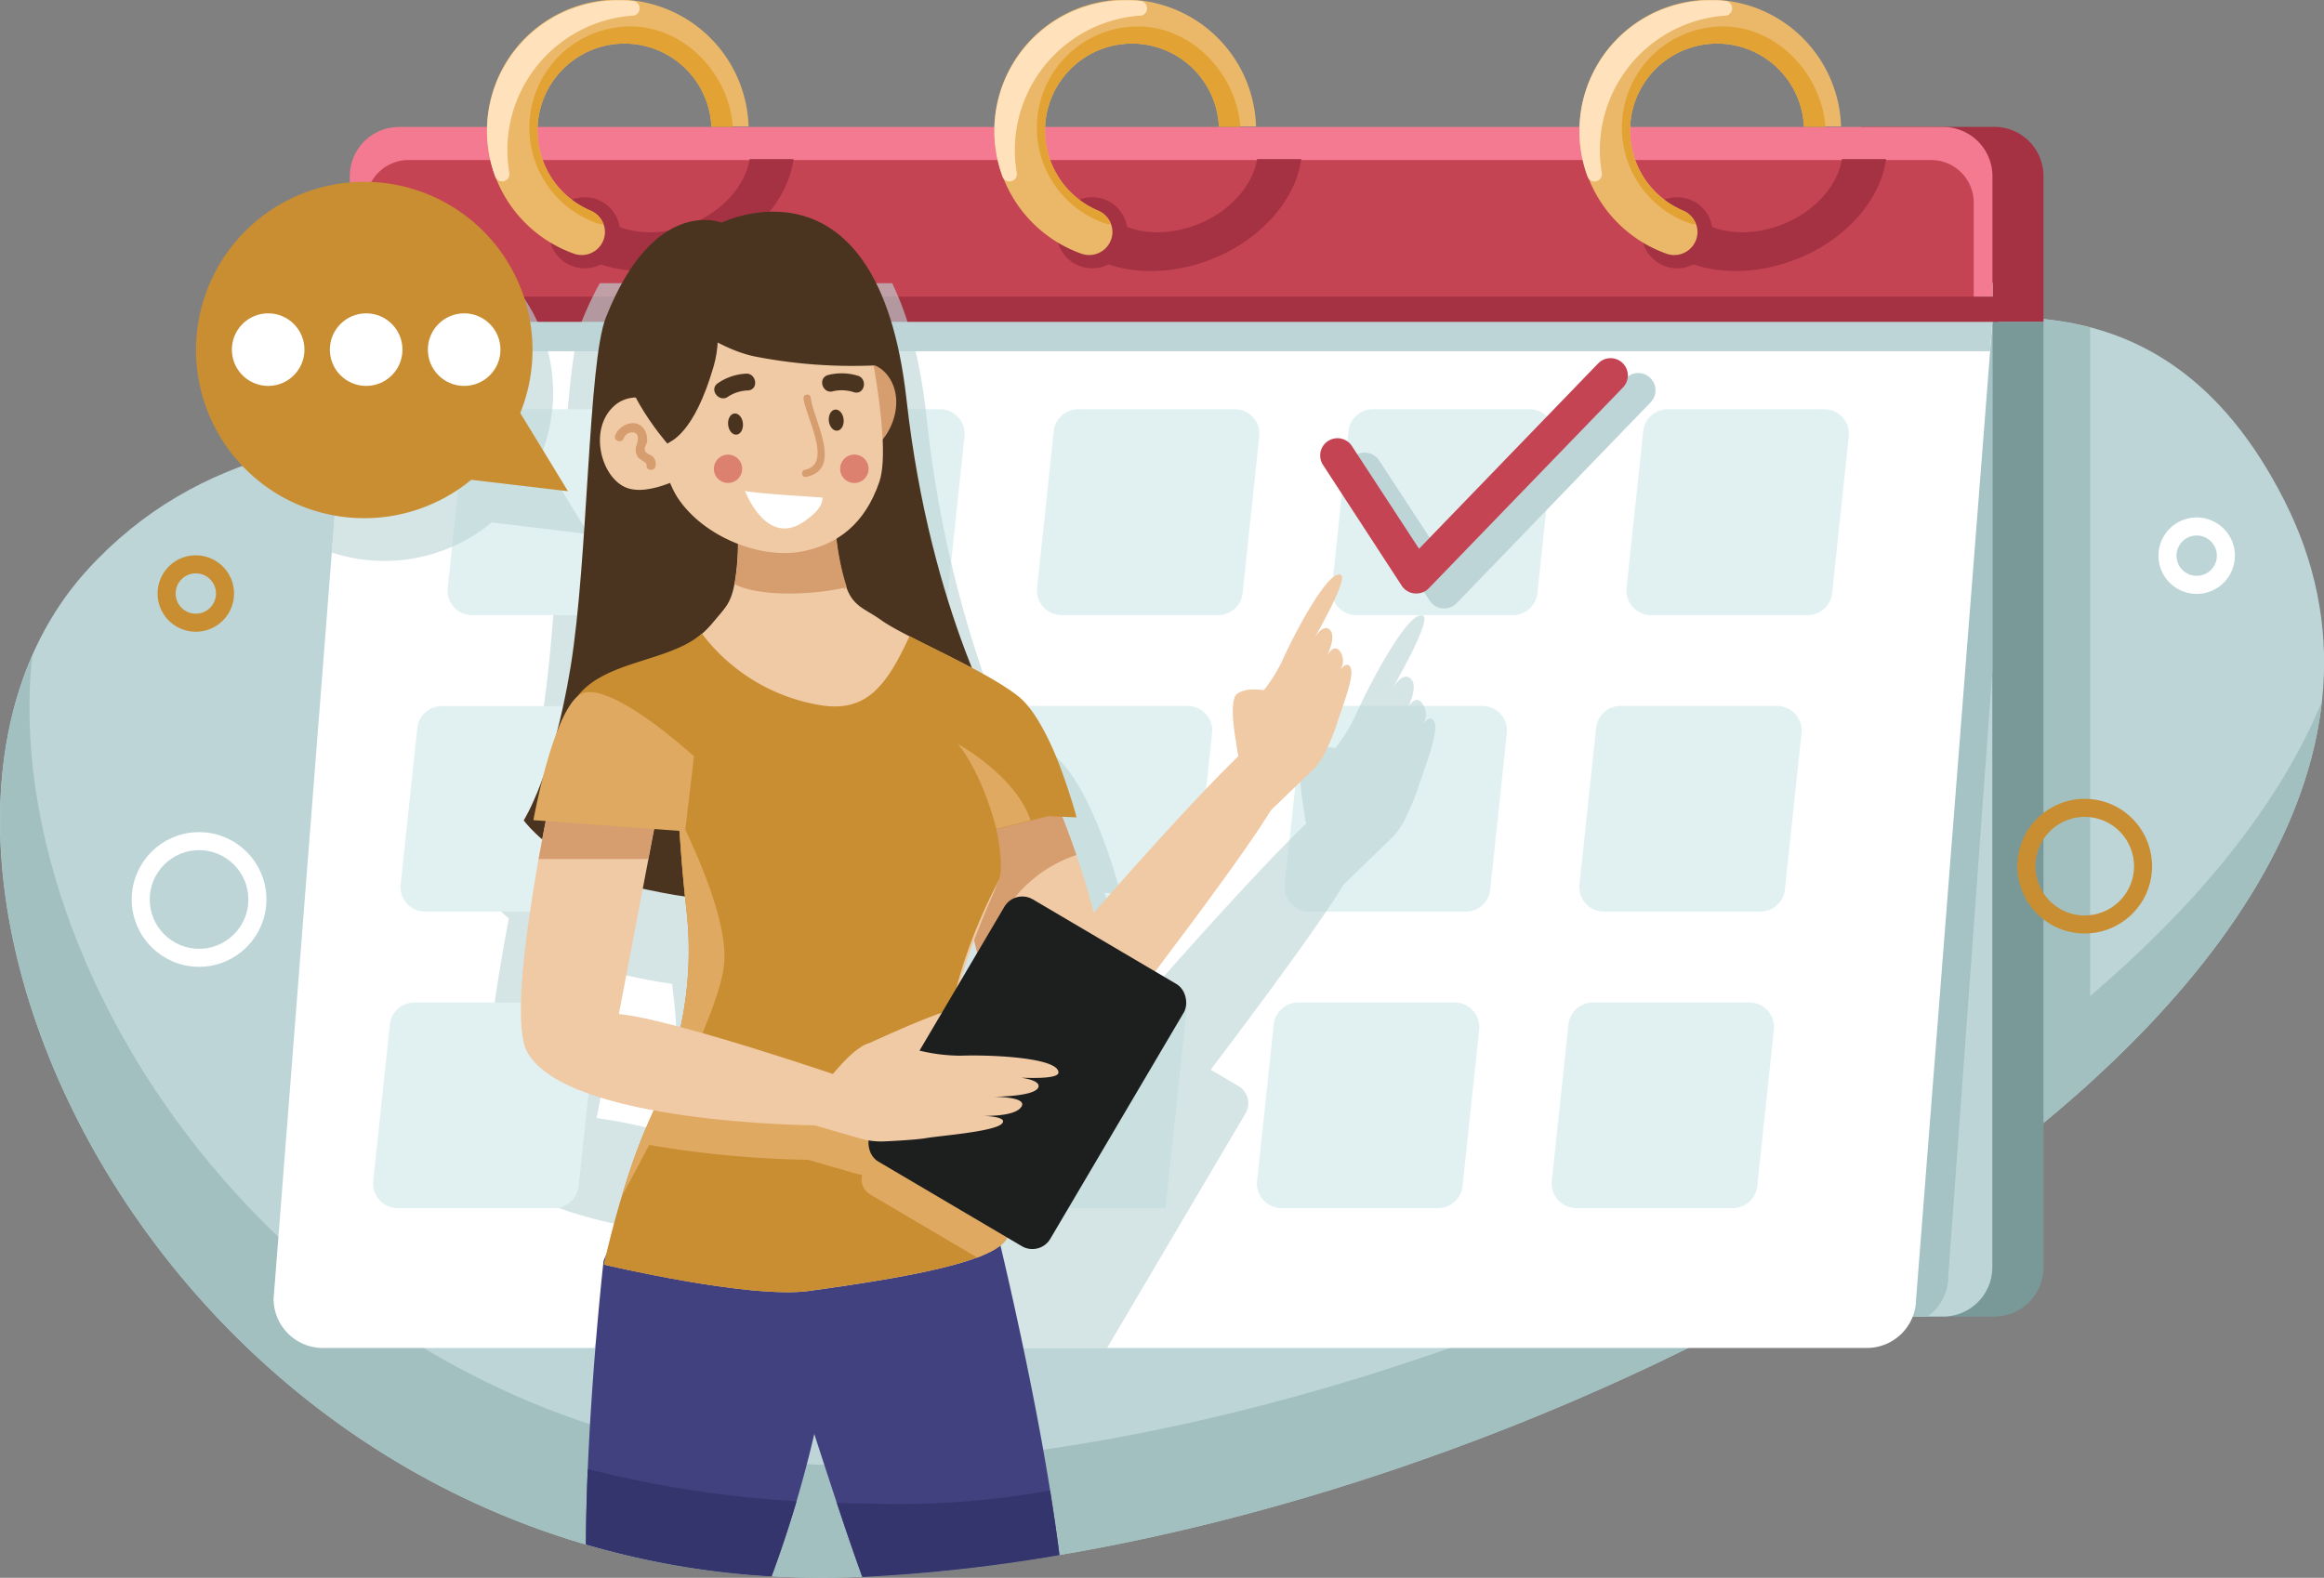 <svg xmlns="http://www.w3.org/2000/svg" viewBox="0 0 386.08 262.19"><rect x="0" y="0" width="386.08" height="262.19" fill="#808080" stroke="none"/><defs><style>.cls-1{isolation:isolate;}.cls-14,.cls-2{fill:#bdd5d7;}.cls-3{fill:#a3c0c1;}.cls-4{fill:#a53243;}.cls-5{fill:#799999;}.cls-6{fill:#a5c3c4;}.cls-7{fill:#fff;}.cls-8{fill:#f47a91;}.cls-9{fill:#c54453;}.cls-10{fill:#eab868;}.cls-11{fill:#ffe2bb;}.cls-12{fill:#e3a234;}.cls-13{fill:#e1f1f1;}.cls-14,.cls-15{mix-blend-mode:multiply;}.cls-14{opacity:0.63;}.cls-16{fill:#f0c9a5;}.cls-17{fill:#d69d6f;}.cls-18{fill:#4b341f;}.cls-19{fill:#424180;}.cls-20{fill:#35356d;}.cls-21{fill:#dc8070;}.cls-22{fill:#c98e32;}.cls-23{fill:#e0a961;}.cls-24{fill:#1d1e1e;}.cls-25{fill:#4e5da5;}.cls-26,.cls-27{fill:none;stroke-miterlimit:10;stroke-width:3px;}.cls-26{stroke:#fff;}.cls-27{stroke:#c98e32;}</style></defs><g class="cls-1"><g id="Layer_2" data-name="Layer 2"><g id="OBJECTS"><path class="cls-2" d="M14.56,94.65C-29.5,142.93,30.12,267.37,143.52,262s277.52-96.7,236-178.78S235.88,112.85,175.85,94.65,50.57,55.18,14.56,94.65Z"></path><path class="cls-3" d="M317,203.14a249.22,249.22,0,0,0,30.23-23.24V54.42c-9.3-2.45-19.5-2-30.23.17Z"></path><path class="cls-3" d="M148.4,243.33C55.79,247.69-.94,165.5,5.37,108.92c-24,54.77,34.66,158,138.15,153.1,98.17-4.63,234.35-73.71,242.2-145.44C359.25,181.19,238,239.1,148.4,243.33Z"></path><path class="cls-4" d="M339.48,53.48V29.26a8.18,8.18,0,0,0-8.18-8.18H309.24v32.4Z"></path><path class="cls-5" d="M309.24,53.48v165.3H331.3a8.19,8.19,0,0,0,8.18-8.19V53.48Z"></path><path class="cls-2" d="M58.11,49.74V210.59a8.19,8.19,0,0,0,8.19,8.19H322.79a8.19,8.19,0,0,0,8.19-8.19V49.74Z"></path><path class="cls-6" d="M62.19,49.74V55l-4.08,56.29v99.31a8.19,8.19,0,0,0,8.19,8.19H320.2a8.17,8.17,0,0,0,3.46-6.68L331,111.28V49.74Z"></path><path class="cls-7" d="M58.11,47v6.47L45.45,215.83A8.19,8.19,0,0,0,53.64,224H310.13a8.19,8.19,0,0,0,8.19-8.18L331,53.48V47Z"></path><polygon class="cls-2" points="330.6 58.36 330.98 53.48 330.98 47.02 58.11 47.02 58.11 53.48 57.73 58.36 330.6 58.36"></polygon><path class="cls-8" d="M331,49.28v-20a8.19,8.19,0,0,0-8.19-8.18H66.3a8.19,8.19,0,0,0-8.19,8.18V53.48Z"></path><path class="cls-9" d="M327.89,51.78V33.67a7.08,7.08,0,0,0-7.08-7.08H67.88a7.08,7.08,0,0,0-7.08,7.08V51.78Z"></path><circle class="cls-4" cx="97.12" cy="38.68" r="5.91"></circle><path class="cls-4" d="M124.53,26.44c-.67,4.18-4.18,8.39-9.28,10.6-5.68,2.46-11.67,1.89-15.23-.95a4,4,0,0,0-4-.35c-2.46,1-3.45,3.49-1.94,4.89,5.41,5,15.38,6,24.61,1.69,7.37-3.49,12.31-9.73,13.14-15.88Z"></path><path class="cls-10" d="M98.11,35a14.45,14.45,0,1,1,20.07-14h6.18a21.74,21.74,0,1,0-29,21.16,3.86,3.86,0,0,0,5.14-3.64h0A3.87,3.87,0,0,0,98.11,35Z"></path><path class="cls-11" d="M84.31,23.77A22.44,22.44,0,0,1,104.88,2.61l.26,0a1.23,1.23,0,0,0,.08-2.44,22.88,22.88,0,0,0-4.83,0A21.74,21.74,0,0,0,82.26,29.32a1.22,1.22,0,0,0,2.35-.63A22.85,22.85,0,0,1,84.31,23.77Z"></path><path class="cls-12" d="M118.18,21.08h3.57c-.67-9.16-8.62-17.3-18.1-16.65a16.83,16.83,0,0,0-4.43,32.68,3.16,3.16,0,0,0,1,.15A3.94,3.94,0,0,0,98.11,35a14.45,14.45,0,1,1,20.07-14Z"></path><polygon class="cls-4" points="58.11 49.28 58.11 53.48 332 53.48 332.13 49.28 58.11 49.28"></polygon><path class="cls-7" d="M224,75.22a.93.93,0,0,0-.52.15,1,1,0,0,0-.41.6.9.9,0,0,0,.13.72l13.18,20.16a1,1,0,0,0,.71.43h.09a1,1,0,0,0,.69-.29l32.25-33.38a1,1,0,0,0,.27-.68,1,1,0,0,0-.3-.67.89.89,0,0,0-.68-.27.91.91,0,0,0-.66.29L241.57,90.45a4.83,4.83,0,0,1-7.52-.72l-9.21-14.08a1,1,0,0,0-.6-.41A.62.62,0,0,0,224,75.22Z"></path><path class="cls-13" d="M300.29,102.22h-26a4.09,4.09,0,0,1-4.07-4.52l2.76-26A4.09,4.09,0,0,1,277.07,68h26a4.08,4.08,0,0,1,4.06,4.52l-2.76,26A4.09,4.09,0,0,1,300.29,102.22Z"></path><path class="cls-13" d="M292.46,151.49h-26a4.09,4.09,0,0,1-4.07-4.52l2.77-26a4.09,4.09,0,0,1,4.06-3.66h26a4.08,4.08,0,0,1,4.06,4.52l-2.76,26A4.09,4.09,0,0,1,292.46,151.49Z"></path><path class="cls-13" d="M287.87,200.76h-26a4.09,4.09,0,0,1-4.07-4.52l2.76-26a4.09,4.09,0,0,1,4.07-3.65h26a4.08,4.08,0,0,1,4.06,4.52l-2.76,26A4.09,4.09,0,0,1,287.87,200.76Z"></path><path class="cls-13" d="M251.32,102.22h-26a4.08,4.08,0,0,1-4.06-4.52l2.76-26A4.09,4.09,0,0,1,228.1,68h26a4.09,4.09,0,0,1,4.07,4.52l-2.76,26A4.09,4.09,0,0,1,251.32,102.22Z"></path><path class="cls-13" d="M243.5,151.49h-26a4.08,4.08,0,0,1-4.06-4.52l2.76-26a4.09,4.09,0,0,1,4.07-3.66h26a4.08,4.08,0,0,1,4.06,4.52l-2.76,26A4.09,4.09,0,0,1,243.5,151.49Z"></path><path class="cls-13" d="M238.9,200.76h-26a4.08,4.08,0,0,1-4.06-4.52l2.76-26a4.08,4.08,0,0,1,4.06-3.65h26a4.09,4.09,0,0,1,4.07,4.52l-2.76,26A4.09,4.09,0,0,1,238.9,200.76Z"></path><path class="cls-13" d="M202.36,102.22h-26a4.09,4.09,0,0,1-4.07-4.52l2.76-26A4.1,4.1,0,0,1,179.14,68h26a4.08,4.08,0,0,1,4.06,4.52l-2.76,26A4.09,4.09,0,0,1,202.36,102.22Z"></path><path class="cls-13" d="M194.53,151.49h-26a4.08,4.08,0,0,1-4.06-4.52l2.76-26a4.09,4.09,0,0,1,4.06-3.66h26a4.09,4.09,0,0,1,4.07,4.52l-2.76,26A4.09,4.09,0,0,1,194.53,151.49Z"></path><polygon class="cls-13" points="193.62 200.76 159.41 200.76 163.04 166.56 197.24 166.56 193.62 200.76"></polygon><path class="cls-13" d="M153.39,102.22h-26a4.08,4.08,0,0,1-4.06-4.52l2.76-26A4.09,4.09,0,0,1,130.17,68h26a4.08,4.08,0,0,1,4.06,4.52l-2.76,26A4.09,4.09,0,0,1,153.39,102.22Z"></path><path class="cls-13" d="M145.57,151.49h-26a4.09,4.09,0,0,1-4.07-4.52l2.76-26a4.09,4.09,0,0,1,4.07-3.66h26a4.08,4.08,0,0,1,4.06,4.52l-2.76,26A4.09,4.09,0,0,1,145.57,151.49Z"></path><path class="cls-14" d="M96.67,53.34c-3.4,8.58-3.36,46-6.71,66.5-.77,4.7-1.65,8.77-2.56,12.26a82.05,82.05,0,0,0-2.79,9.06A43.46,43.46,0,0,1,81,149a24.44,24.44,0,0,0,3.53,3.62c-.07.35-.13.7-.2,1.06v0c-2.37,12.82-5.64,33.88-2.66,39.31,3.16,5.75,13.35,9.13,24.09,11.11l-.36.82-.63,1.43A127,127,0,0,0,98.7,224h85.22l23-39a3.3,3.3,0,0,0-1.17-4.51l-4.62-2.73C209,167.35,219.5,153.21,223.2,147l8.26-8a13,13,0,0,0,2.29-3.61,40.73,40.73,0,0,0,1.87-4.53c.67-2.31,3.38-8.9,2.73-10.74-.53-1.49-1.64-.26-2,.27a3,3,0,0,0,0-3.41c-1.14-1.72-2.35.37-2.59.83.29-.57,2-4,.48-5.13-1-.76-2.13.51-2.82,1.55,1.75-3.07,6.25-11.26,5-11.9-2.36-1.18-9,11.53-11.22,16.52a25.66,25.66,0,0,1-3.38,5.46c-1.1-.17-3.55-.4-5.05.67s-.52,7.7-.06,10.1a1.34,1.34,0,0,1,0,.2,11,11,0,0,0,.29,1.57c-7.27,7-19.13,20.21-27.52,29.8a158.46,158.46,0,0,0-6-18.28l2.71.12s-.16-.62-.48-1.66c-.49-1.73-1.36-4.57-2.54-7.67-.37-1-.78-2-1.21-3-1.71-4-3.84-7.9-6.26-10.13l-.2-.18c-.13-.11-.26-.25-.39-.35l-.4-.3-.35-.27-.41-.29c-.23-.17-.47-.33-.72-.5l-.15-.1-1-.67-.17-.1c-1.54-1-3.27-2-5.08-2.92h0l-.53-.29a194.65,194.65,0,0,1-12.4-51c-1.07-9.61-3.11-16.72-5.69-22H99.64A54.88,54.88,0,0,0,96.67,53.34Zm70,118.49c.18.81.38,1.61.59,2.41L164,179.79C164.82,177,165.76,174.32,166.7,171.83Zm-55-8.32c.09.88.19,1.76.29,2.63.23,2,.36,3.88.41,5.77v0c0,.84,0,1.68,0,2.51v.4c0,.77,0,1.53-.08,2.28l0,.59c0,.71-.1,1.41-.16,2.1,0,.25,0,.5-.07.75-.06.64-.14,1.28-.22,1.91,0,.31-.08.62-.13.93-.08.56-.16,1.12-.25,1.68l-.21,1.18c-.08.46-.17.92-.26,1.38l-.15.66a82.85,82.85,0,0,0-11.73-2.48L103.69,162l.55.13C107.15,162.77,109.62,163.21,111.72,163.51Z"></path><path class="cls-13" d="M141,200.76H115a4.08,4.08,0,0,1-4.06-4.52l2.76-26a4.08,4.08,0,0,1,4.06-3.65h26a4.08,4.08,0,0,1,4.06,4.52l-2.76,26A4.09,4.09,0,0,1,141,200.76Z"></path><path class="cls-13" d="M104.43,102.22h-26a4.08,4.08,0,0,1-4.06-4.52l2.76-26A4.09,4.09,0,0,1,81.21,68h26a4.09,4.09,0,0,1,4.07,4.52l-2.77,26A4.09,4.09,0,0,1,104.43,102.22Z"></path><path class="cls-14" d="M58.11,53.48l-3,38.33a28,28,0,0,0,26.58-5l16.07,1.94-7.93-13A27.92,27.92,0,0,0,85.11,47h-27Z"></path><path class="cls-13" d="M96.6,151.49h-26A4.08,4.08,0,0,1,66.56,147l2.76-26a4.09,4.09,0,0,1,4.06-3.66h26a4.09,4.09,0,0,1,4.07,4.52l-2.76,26A4.09,4.09,0,0,1,96.6,151.49Z"></path><path class="cls-13" d="M92,200.76H66A4.09,4.09,0,0,1,62,196.24l2.77-26a4.08,4.08,0,0,1,4.06-3.65h26a4.08,4.08,0,0,1,4.06,4.52l-2.76,26A4.09,4.09,0,0,1,92,200.76Z"></path><g class="cls-15"><path class="cls-2" d="M239.9,101.1h-.27a2.9,2.9,0,0,1-2.13-1.29L224.32,79.65a2.86,2.86,0,1,1,4.79-3.14l11.22,17.15,29.76-30.8a2.86,2.86,0,0,1,4.12,4L242,100.22A2.85,2.85,0,0,1,239.9,101.1Z"></path></g><path class="cls-9" d="M235.31,98.62H235a2.86,2.86,0,0,1-2.13-1.28L219.73,77.17a2.87,2.87,0,0,1,4.8-3.14l11.21,17.16,29.76-30.8a2.86,2.86,0,0,1,4.12,4L237.37,97.75A2.87,2.87,0,0,1,235.31,98.62Z"></path><path class="cls-16" d="M174.67,131.29s18.51,41.93,2.41,44.39-18-38.68-18-38.68Z"></path><path class="cls-17" d="M164.57,159.18c.59-8.09,6.79-14.62,14.25-17.1-2.13-6.21-4.15-10.79-4.15-10.79L159.13,137s.83,18.39,6.2,29.85A22.78,22.78,0,0,1,164.57,159.18Z"></path><path class="cls-18" d="M119.88,37s26-12.79,30.71,29.35c4,35.94,16.42,56.42,16.85,57.29s-7.22,9.2-14.78,14.95S139,148.46,139,148.46l-15.18.33s-2.4,2.06-16.55-1S87,136.33,87,136.33s4.86-7.56,7.79-25.5,2.9-50.6,5.87-58.1C108.72,32.39,119.88,37,119.88,37Z"></path><path class="cls-16" d="M172.57,135.08l-78,1.21s-2-3.55,2.18-14.45,15.53-11,21.63-18.32c2.19-2.64,3-3.2,3.63-6.45a39.22,39.22,0,0,0,.34-11.1l16.21-4.73s-.43,8.75,2,16.21c1.12,3.38,3.18,3.69,5.83,5.6,3.93,2.83,17.05,8.18,22.7,12.65S172.57,135.08,172.57,135.08Z"></path><path class="cls-19" d="M116.44,197c-10.8-1.72-16.17,12.53-16.17,12.53s-2.84,25.19-2.93,47.1a137,137,0,0,0,30.84,5.3c4.79-12.85,9.41-30,10.4-44.7C139.13,209,127.24,198.75,116.44,197Z"></path><path class="cls-19" d="M165.34,203.39s-2.8-7.39-12.44-4.21-24.81,16.89-22.52,23.95c5.19,16,9.24,28.9,12.87,38.9h.27A270.62,270.62,0,0,0,176,258.41C173.06,234.48,165.34,203.39,165.34,203.39Z"></path><path class="cls-20" d="M97.65,244.12c-.18,4.17-.29,8.41-.31,12.53a137,137,0,0,0,30.84,5.3c1.43-3.84,2.84-8.06,4.15-12.48A184.78,184.78,0,0,1,97.65,244.12Z"></path><path class="cls-20" d="M143.27,249.82c-1.42,0-2.84,0-4.25-.08,1.49,4.5,2.89,8.59,4.23,12.29h.27A270.62,270.62,0,0,0,176,258.41c-.43-3.46-1-7.07-1.55-10.72A144.34,144.34,0,0,1,143.27,249.82Z"></path><path class="cls-16" d="M112.64,124.07l50.1.59s4.68,17.64,3.13,21.72-10,21.24-8,31.79,8.87,21.33,9.73,26.06-13.71,7.62-33.24,10.3c-9.86,1.34-34-4.38-34-4.38s3.11-14.22,7.43-23.68,7.88-21.48,6.3-35.19-1.9-29-1.9-29"></path><path class="cls-17" d="M140.64,97.45c-1.55.92,1-.08-.81.31-4.11.93-13.39,1.61-17.78-.69a39.22,39.22,0,0,0,.34-11.1l16.21-4.73S138.17,90,140.64,97.45Z"></path><path class="cls-16" d="M113.28,68.76s-7-5.1-11.23-1.33S99.73,79,103.77,80.92,115,78.45,115,78.45Z"></path><path class="cls-17" d="M136.06,61.73s7.72-3.89,11.29.52.39,11.81-3.91,13S132.79,71,132.79,71Z"></path><path class="cls-16" d="M142.68,48.62s5.86,24.31,3.4,31.46-7,10.27-12.36,11.47c-7,1.58-16.78-2.2-21.16-8.86S105.93,53,105.93,53s12.94-8.17,18.51-8.81S142.68,48.62,142.68,48.62Z"></path><path class="cls-21" d="M123.28,78.18a2.35,2.35,0,1,1-2.06-2.61A2.35,2.35,0,0,1,123.28,78.18Z"></path><path class="cls-21" d="M144.28,78.18a2.36,2.36,0,1,1-2.06-2.62A2.36,2.36,0,0,1,144.28,78.18Z"></path><path class="cls-18" d="M108.71,49.24s8.39,8.28,16.7,10a84.42,84.42,0,0,0,20.37,1.46S153,44,130.38,38.52C111.87,34,108.71,49.24,108.71,49.24Z"></path><path class="cls-18" d="M118.56,49s1.62,6.36,0,11.86c-3.3,11.37-7.17,12.44-7.69,12.85,0,0-9.92-11.13-7.94-19.91C105,44.62,118.56,49,118.56,49Z"></path><path class="cls-17" d="M134.68,66.06c-.09-.78-1.28-.59-1.19.18.31,2.88,4.94,10.91.24,11.82-.76.15-.59,1.34.18,1.19C140.18,78,135.08,69.68,134.68,66.06Z"></path><path class="cls-18" d="M140.15,69.7c.09,1-.39,1.81-1.06,1.87s-1.31-.67-1.4-1.64.38-1.81,1.06-1.87S140.06,68.73,140.15,69.7Z"></path><path class="cls-18" d="M123.42,70.35c.09,1-.39,1.81-1.06,1.88s-1.31-.67-1.4-1.65.38-1.81,1.06-1.87S123.33,69.38,123.42,70.35Z"></path><path class="cls-18" d="M121,65.88a6.48,6.48,0,0,1,3.33-1c1.81-.22,1.29-3-.52-2.78a9.11,9.11,0,0,0-4.63,1.63C117.75,64.84,119.57,67,121,65.88Z"></path><path class="cls-18" d="M138.45,65a6.55,6.55,0,0,1,3.48.2c1.78.41,2.25-2.37.48-2.79a9.1,9.1,0,0,0-4.91-.07C135.76,62.92,136.72,65.57,138.45,65Z"></path><path class="cls-17" d="M108.56,76c-.36-.48-1.22-.52-1.42-1.12s.3-1,.35-1.51a3.14,3.14,0,0,0-.4-1.9c-1.24-2.12-4.14-1-4.89.88-.35.91,1.07,1.39,1.42.5a1.5,1.5,0,0,1,1.57-1c1.06.08.81,1.44.56,2.07a2.23,2.23,0,0,0,.2,2c.29.47,1.53.9,1.47,1.37-.13,1,1.37,1.07,1.49.11A1.71,1.71,0,0,0,108.56,76Z"></path><path class="cls-22" d="M167.57,204.23c.86,4.72-13.72,7.62-33.25,10.29-9.86,1.36-34-4.37-34-4.37s1.09-5.06,2.91-11.13c.26-.88.53-1.77.83-2.69a93.74,93.74,0,0,1,3.68-9.86c.13-.27.25-.55.37-.82.39-.85.76-1.72,1.12-2.62a74.2,74.2,0,0,0,2.83-8.27c.25-.9.48-1.8.69-2.73a59.76,59.76,0,0,0,1.29-20.75c-.42-3.62-.75-7.35-1-10.88-.08-1-.15-2-.22-3l-.09-1.42-22.16-2.16s1-.46,2.09-7c.13-.88.3-1.85.52-2.92.24-1.26.53-2.63.89-4.17,2.4-10.32,16.2-8.85,22.53-14.45A30.89,30.89,0,0,0,137,117.29c7.05.83,10.31-3.35,14.1-11.58,5.62,2.9,13.87,6.69,18.06,10,2.33,1.84,4.37,5.57,6,9.32q.57,1.35,1.05,2.64c1,2.72,1.79,5.2,2.23,6.7.27.92.41,1.46.41,1.46l-4.69-.21-8.58,2.15c.16.86-.14-.84,0,0s.32,1.92.44,2.82c.33,2.56.41,4.73-.15,5.8-2.54,4.85-7.21,15.09-8.19,24.37-.1,1-.16,2-.18,2.92a22.76,22.76,0,0,0,.34,4.5,41.33,41.33,0,0,0,1,4.33c.26.92.57,1.82.88,2.73,1.15,3.25,2.54,6.39,3.83,9.22.42.9.81,1.79,1.21,2.62A36.76,36.76,0,0,1,167.57,204.23Z"></path><path class="cls-23" d="M165.53,137.74l5.68-1.43c-2.51-7.45-12.08-12.68-12.08-12.68,4.31,5.33,6.39,14.11,6.39,14.11C165.44,137.26,165.49,137.5,165.53,137.74Z"></path><path class="cls-23" d="M167.57,204.23a36.76,36.76,0,0,0-2.76-7.16c-.4-.83-.79-1.72-1.21-2.62-1.29-2.83-2.68-6-3.83-9.22-.31-.91-.62-1.81-.88-2.73a41.33,41.33,0,0,1-1-4.33,22.76,22.76,0,0,1-.34-4.5c0-.95.08-1.94.18-2.92,0-.12,0-.24,0-.36l-5.87,9.94a30.92,30.92,0,0,1-3.67-1.16l-1.43.61a3.91,3.91,0,0,0-4.67,0,22.74,22.74,0,0,0-4.59,4.42c-4.56-1.53-16.51-5.48-25.86-7.94-.71,2.38-1.53,4.66-2.4,6.81-.36.9-.73,1.77-1.12,2.62-.12.27-.24.55-.37.82-.5,1.11-1,2.28-1.44,3.48a172.57,172.57,0,0,0,27.91,2.74l7.87,2.26a11.06,11.06,0,0,0,1.14.26,2.87,2.87,0,0,0,1.3,3.22l17.83,10.51C166,207.58,167.9,206,167.57,204.23Z"></path><path class="cls-23" d="M106.48,135.4l6.26.61.09,1.42c.07,1,.14,2,.22,3,.25,3.53.58,7.26,1,10.88A59.76,59.76,0,0,1,112.76,172c-.21.93-.44,1.83-.69,2.73a74.2,74.2,0,0,1-2.83,8.27c-.36.9-.73,1.77-1.12,2.62-.12.27-.24.55-.37.82a93.74,93.74,0,0,0-3.68,9.86c-.27.84-.52,1.65-.76,2.45,3.37-6.12,16.38-30.26,17-38.74.76-9.75-9.51-28.1-9.51-28.1Z"></path><path class="cls-16" d="M183.64,172.26s-5.95,5.7-9.77,2.43-3.71-9.39-.41-13.43,36-41.87,37.85-39.67c1.23,1.43,6.1-2.46,5.25.75-.32,1.24-3.84,8.81-4.28,10.07C210.42,137.67,183.64,172.26,183.64,172.26Z"></path><path class="cls-16" d="M143,174s15.77-7.5,18-6.7-7.32,8-7.32,8l-5.34.49Z"></path><rect class="cls-24" x="153.39" y="152.98" width="34.6" height="50.57" rx="3.45" transform="translate(114.2 -61.99) rotate(30.53)"></rect><path class="cls-16" d="M136.16,181.27s4.05-5.57,6.82-7.24a3.92,3.92,0,0,1,4.67,0l1.43-.6a29.51,29.51,0,0,0,10.56,2c5.11-.18,16.23.33,16.2,2.8,0,1.66-11,.51-11,.51s8,0,7.69,1.83-8.61,1.69-8.61,1.69,6.89-.23,5.78,1.63-7.06,1.52-7.06,1.52,5.09,0,3.79,1.33-10.44,2-12.66,2.4c-1.42.24-4.65.43-6.79.53a12.5,12.5,0,0,1-4-.46l-11.93-3.44Z"></path><path class="cls-7" d="M123.74,81.53s3.48,9.41,9.73,5.21c2.39-1.61,3.3-3,3.15-4.07C136.62,82.67,123.89,81.91,123.74,81.53Z"></path><path class="cls-16" d="M91.65,131.59s-7.89,36.27-4.08,43.21C94.11,186.72,135.21,187,135.21,187l5.06-7.89s-28.49-9.78-37.46-10.6l6.63-34.78Z"></path><path class="cls-17" d="M107.66,142.75l1.78-9.05-17.79-2.11s-1,4.76-2.17,11.16Z"></path><path class="cls-23" d="M88.61,136.29s3.1-17.37,7.53-20.74,19.15,10.13,19.15,10.13l-1.47,12.46Z"></path><path class="cls-16" d="M208.27,132s-2.5-4.72-2.78-7.73a6.62,6.62,0,0,1,1.38-4.84l.07-1.46a27.18,27.18,0,0,0,6-8c1.92-4.36,7.74-15.47,9.81-14.43,1.38.69-4.92,11.41-4.92,11.41s1.63-3.42,3-2.37-.46,4.56-.46,4.56,1.19-2.49,2.3-.81a2.69,2.69,0,0,1-.17,3.17s1.35-2,1.92-.42-1.8,7.36-2.38,9.38a35.55,35.55,0,0,1-1.63,4,11.74,11.74,0,0,1-2,3.16L208.69,137Z"></path><path class="cls-16" d="M205.64,124.87s-1.83-8.36-.1-9.59,4.91-.5,4.91-.5l-1.38,4.29Z"></path><path class="cls-22" d="M94.36,81.63l-7.93-13a27.95,27.95,0,1,0-8.14,11.1Z"></path><circle class="cls-7" cx="44.55" cy="58.1" r="6.03"></circle><circle class="cls-7" cx="60.83" cy="58.1" r="6.03"></circle><circle class="cls-7" cx="77.11" cy="58.1" r="6.03"></circle><circle class="cls-4" cx="278.62" cy="38.68" r="5.91"></circle><path class="cls-4" d="M306,26.44c-.68,4.18-4.19,8.39-9.28,10.6-5.68,2.46-11.67,1.89-15.24-.95a4,4,0,0,0-3.95-.35c-2.46,1-3.45,3.49-1.94,4.89,5.41,5,15.37,6,24.6,1.69,7.38-3.49,12.32-9.73,13.14-15.88Z"></path><path class="cls-10" d="M279.61,35a14.45,14.45,0,1,1,20.07-14h6.17a21.73,21.73,0,1,0-29,21.16A3.86,3.86,0,0,0,282,38.6h0A3.88,3.88,0,0,0,279.61,35Z"></path><path class="cls-11" d="M265.81,23.77A22.43,22.43,0,0,1,286.37,2.61l.27,0a1.23,1.23,0,0,0,.08-2.44,23,23,0,0,0-4.84,0,21.74,21.74,0,0,0-18.13,29.21,1.23,1.23,0,0,0,2.36-.63A22.23,22.23,0,0,1,265.81,23.77Z"></path><path class="cls-12" d="M299.68,21.08h3.57c-.68-9.16-8.63-17.3-18.1-16.65a16.83,16.83,0,0,0-4.43,32.68,3.16,3.16,0,0,0,1,.15A4,4,0,0,0,279.61,35a14.45,14.45,0,1,1,20.07-14Z"></path><circle class="cls-4" cx="181.43" cy="38.68" r="5.91"></circle><path class="cls-4" d="M208.84,26.44c-.68,4.18-4.19,8.39-9.29,10.6-5.68,2.46-11.66,1.89-15.23-.95a4,4,0,0,0-3.95-.35c-2.46,1-3.45,3.49-1.94,4.89,5.41,5,15.37,6,24.6,1.69,7.37-3.49,12.32-9.73,13.14-15.88Z"></path><path class="cls-10" d="M182.42,35a14.45,14.45,0,1,1,20.07-14h6.17a21.74,21.74,0,1,0-29,21.16,3.87,3.87,0,0,0,5.15-3.64h0A3.88,3.88,0,0,0,182.42,35Z"></path><path class="cls-11" d="M168.62,23.77A22.43,22.43,0,0,1,189.18,2.61l.26,0a1.23,1.23,0,0,0,.09-2.44,23,23,0,0,0-4.84,0,21.74,21.74,0,0,0-18.13,29.21,1.23,1.23,0,0,0,2.36-.63A22.23,22.23,0,0,1,168.62,23.77Z"></path><path class="cls-12" d="M202.49,21.08h3.57c-.68-9.16-8.63-17.3-18.1-16.65a16.83,16.83,0,0,0-4.43,32.68,3.08,3.08,0,0,0,1,.15A4,4,0,0,0,182.42,35a14.45,14.45,0,1,1,20.07-14Z"></path><polygon class="cls-25" points="164.37 140.59 164.37 140.6 164.37 140.59 164.37 140.59"></polygon><circle class="cls-26" cx="33.07" cy="149.47" r="9.69"></circle><circle class="cls-27" cx="346.34" cy="143.95" r="9.69" transform="translate(126.67 447.95) rotate(-76.72)"></circle><path class="cls-27" d="M37.38,98.62a4.85,4.85,0,1,1-4.85-4.84A4.85,4.85,0,0,1,37.38,98.62Z"></path><path class="cls-26" d="M369.78,92.34a4.85,4.85,0,1,1-4.85-4.85A4.85,4.85,0,0,1,369.78,92.34Z"></path></g></g></g></svg>